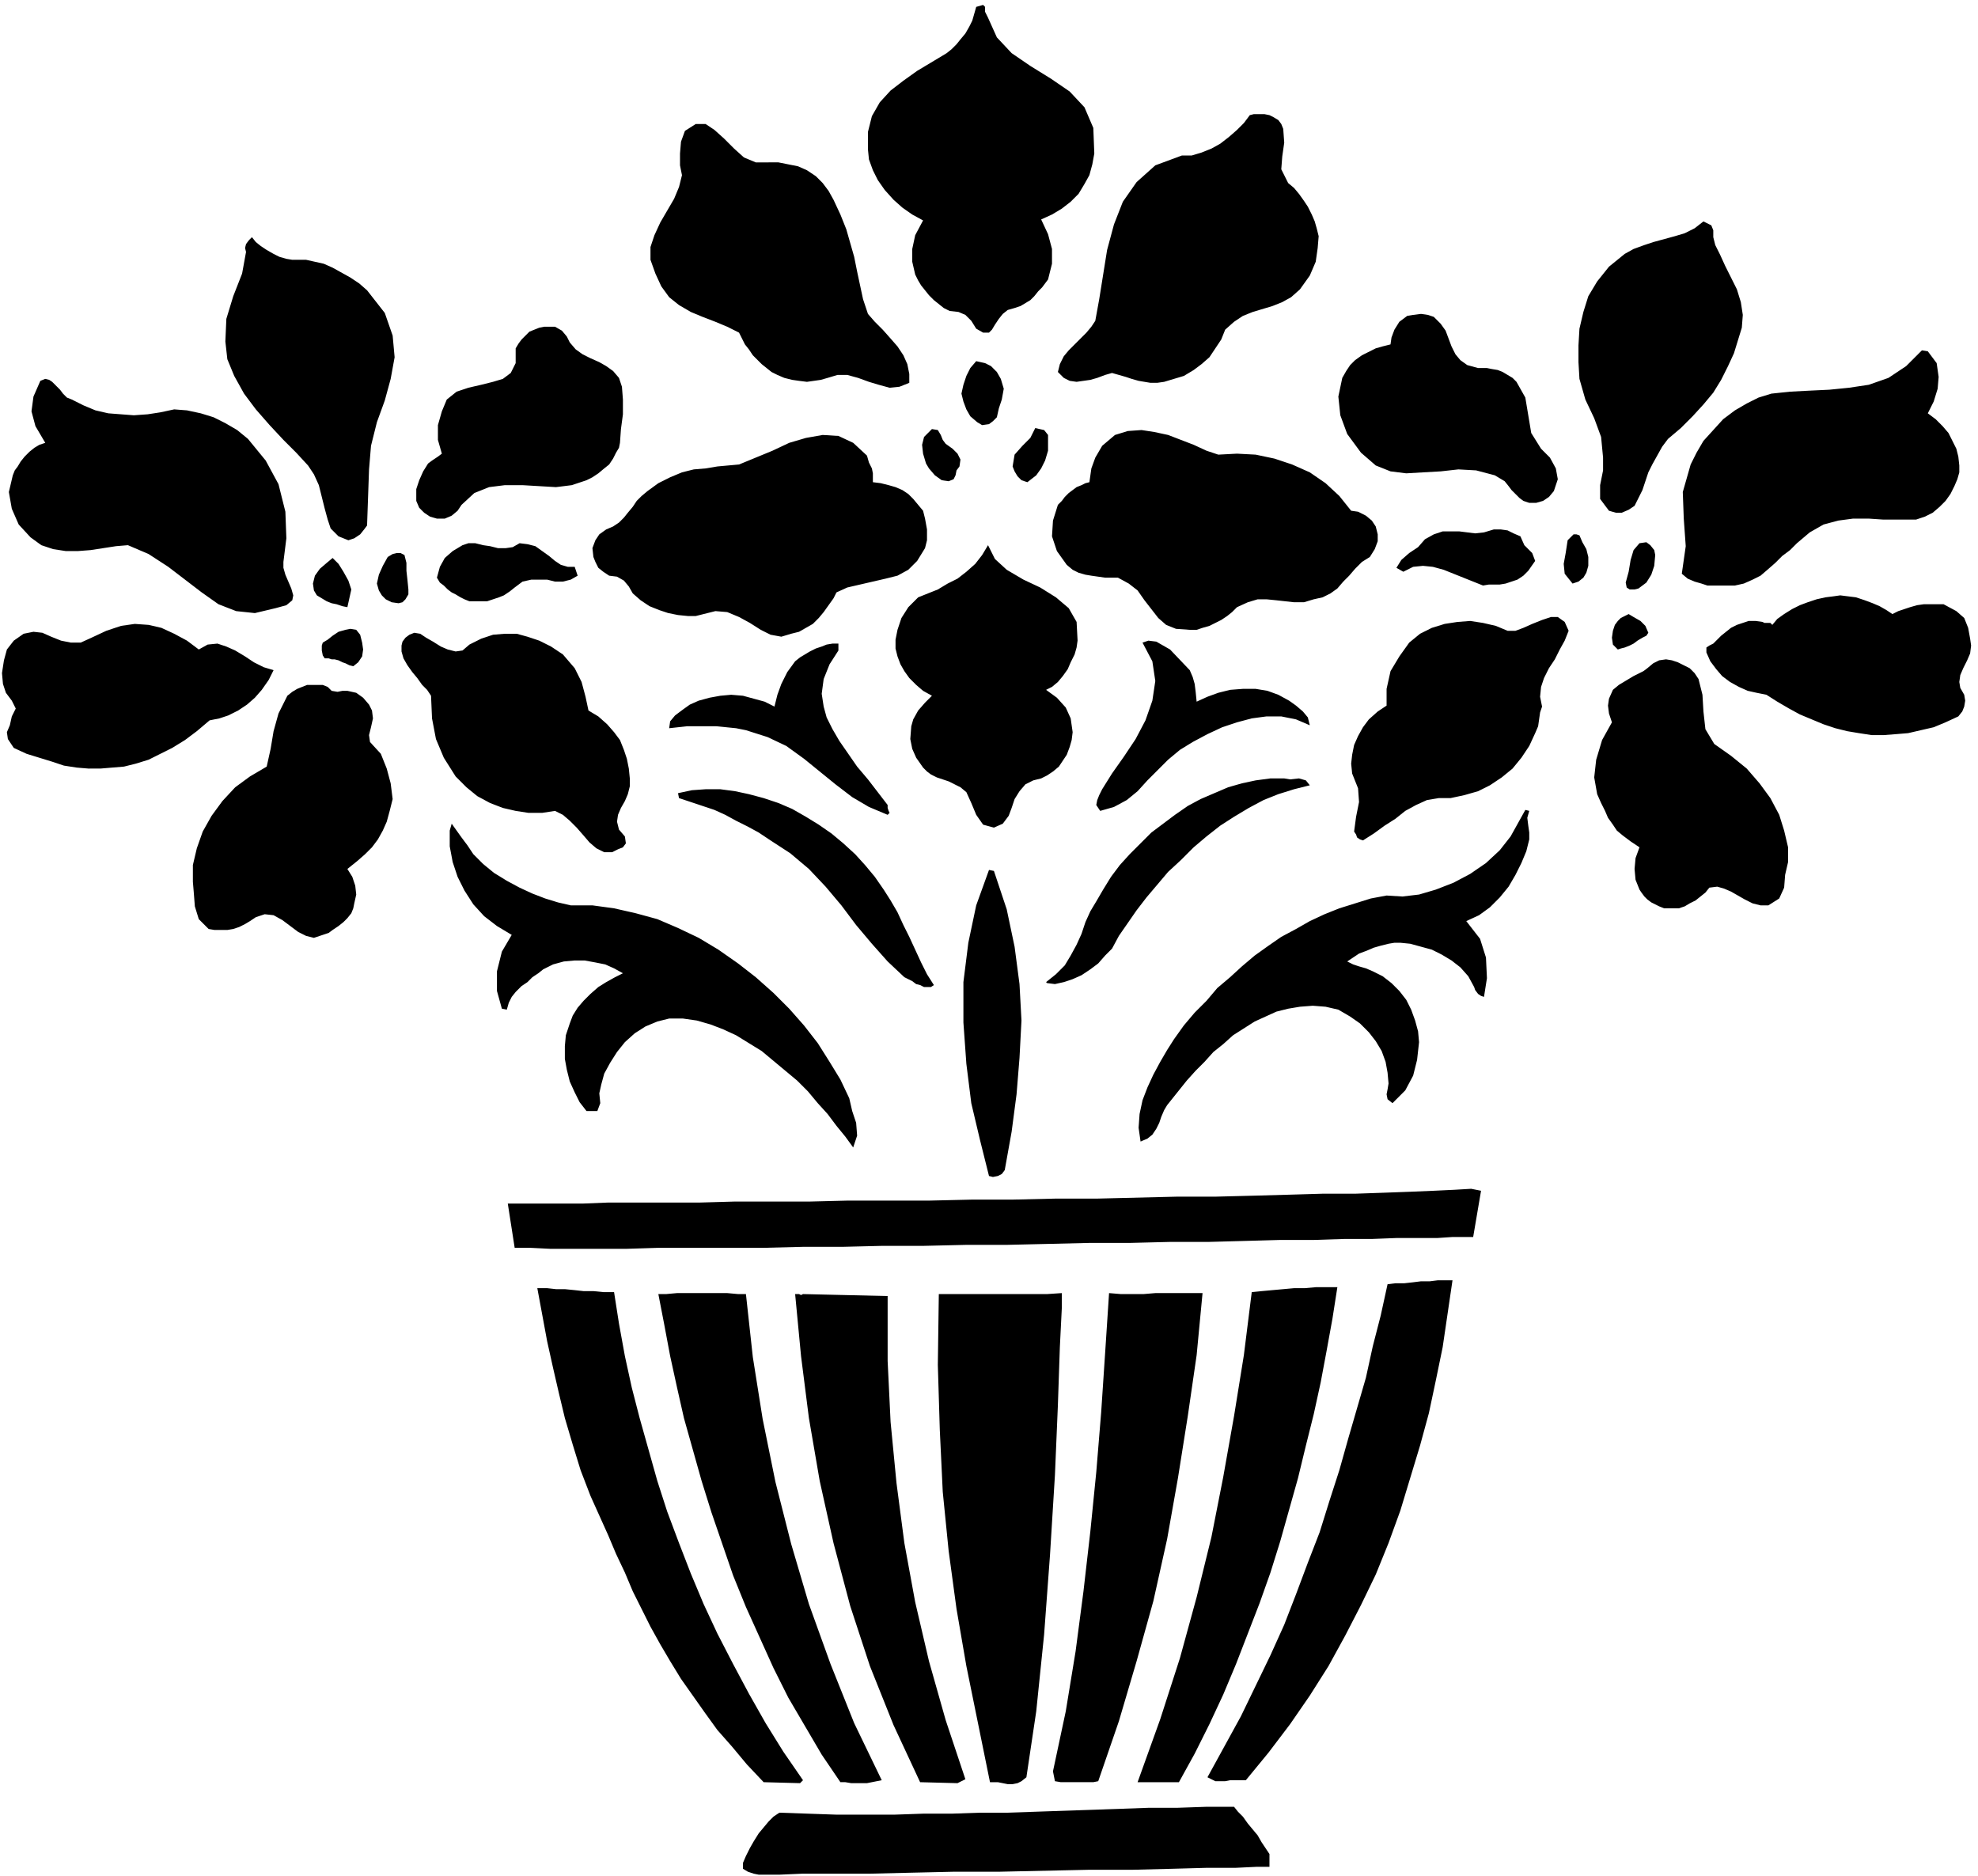<svg xmlns="http://www.w3.org/2000/svg" width="193.057" height="183.063" fill-rule="evenodd" stroke-linecap="round" preserveAspectRatio="none" viewBox="0 0 2010 1906"><path d="m1004 18 9 20 15 16 19 13 21 13 19 13 15 16 9 21 1 26-2 11-3 11-5 9-6 10-8 8-9 7-10 6-11 5 7 15 4 15v15l-4 16-3 4-3 4-4 4-4 5-4 4-5 3-5 3-6 2-7 2-5 4-4 5-4 6-3 5-3 3h-6l-7-4-5-8-6-6-7-3-9-1-6-3-5-4-5-4-5-5-4-5-4-5-3-5-3-6-3-13v-13l3-14 8-15-11-6-10-7-9-8-9-10-7-10-5-10-4-11-1-10v-18l4-16 8-14 11-12 13-10 14-10 15-9 15-9 5-4 5-5 4-5 5-6 4-7 3-6 2-7 2-7 7-2 2 2v5l3 6zm300 113 1 14-2 14-1 13 7 14 6 5 5 6 5 7 4 6 4 8 3 7 2 7 2 8-1 12-2 14-6 14-10 14-9 8-9 5-10 4-10 3-10 3-10 4-9 6-9 8-4 10-6 9-6 9-8 7-8 6-10 6-10 3-10 3-7 1h-7l-6-1-6-1-7-2-6-2-7-2-7-2-7 2-8 3-7 2-7 1-7 1-7-1-6-3-6-6 2-8 4-8 5-6 6-6 6-6 6-6 5-6 4-6 4-22 4-25 4-25 7-26 9-23 14-20 19-17 27-10h10l10-3 10-4 9-5 9-7 8-7 7-7 6-8 4-1h11l5 1 4 2 5 3 3 4 2 5zm-523 34h10l10 2 10 2 9 4 9 6 7 7 6 8 5 9 7 15 6 15 4 14 4 14 3 15 3 14 3 14 5 15 7 8 8 8 8 9 7 8 6 9 4 9 2 10v9l-10 4-10 1-11-3-10-3-11-4-11-3h-10l-10 3-7 2-7 1-7 1-8-1-7-1-8-2-7-3-6-3-5-4-5-4-5-5-4-4-4-6-4-5-3-6-3-6-12-6-12-5-13-5-12-5-12-7-10-8-8-11-6-13-5-14v-13l4-12 6-13 7-12 7-12 5-12 3-12-2-10v-12l1-12 4-11 11-7h10l9 6 10 9 10 10 10 9 12 5h13zm962 84 5 10 5 11 6 12 6 12 4 13 2 13-1 13-4 13-4 13-6 13-7 14-8 13-10 12-11 12-12 12-13 11-6 8-5 9-5 9-4 8-3 9-3 9-4 8-4 8-6 4-7 3h-6l-7-2-9-12v-14l3-15v-13l-2-21-7-19-9-19-6-21-1-17v-17l1-17 4-17 5-16 9-15 12-15 16-13 9-5 11-4 9-3 11-3 11-3 10-3 10-5 9-7 8 4 2 5v7l2 8zM302 264h9l9 2 9 2 9 4 9 5 9 5 9 6 8 7 18 23 8 23 2 22-4 22-6 22-8 22-6 24-2 24-2 57-3 4-4 5-6 4-6 2-10-4-8-8-3-9-3-11-3-12-3-12-5-11-6-9-12-13-13-13-14-15-14-16-12-16-10-18-7-17-2-18 1-23 7-23 9-23 4-22-1-4 1-4 3-4 3-3 4 5 5 4 6 4 7 4 6 3 7 2 6 1h5zm1200 110h9l5 1 6 1 5 2 5 3 5 3 4 4 9 16 3 18 3 18 10 16 9 9 6 11 2 11-4 12-5 6-6 4-7 2h-7l-6-2-4-3-4-4-4-4-3-4-4-5-5-3-5-3-19-5-18-1-18 2-18 1-17 1-16-2-15-6-15-13-14-19-7-19-2-19 4-19 4-7 4-6 5-5 7-5 6-3 8-4 7-2 8-2 1-7 3-8 5-8 8-6 6-1 8-1 7 1 6 2 7 7 5 7 3 8 3 8 4 8 5 6 7 5 11 3zm-923-26 6 7 7 5 8 4 9 4 7 4 7 5 6 7 3 9 1 13v15l-2 15-1 14-1 5-3 5-3 6-4 6-5 4-6 5-6 4-6 3-15 5-16 2-17-1-17-1h-18l-16 2-15 6-13 12-4 6-6 5-7 3h-8l-7-2-6-4-5-5-3-7v-12l3-9 4-9 5-8 4-3 3-2 3-2 4-3-4-14v-15l4-14 5-12 10-8 12-4 13-3 12-3 10-3 8-6 5-10v-15l3-5 3-4 4-4 4-4 5-2 5-2 5-1h11l7 4 5 6 3 6zm1389 21 2 14-1 12-4 13-6 12 8 6 7 7 6 7 4 8 4 8 2 8 1 9v7l-2 7-3 7-4 8-5 7-6 6-7 6-8 4-9 3h-33l-15-1h-16l-15 2-15 4-14 8-13 11-7 7-8 6-7 7-8 7-7 6-8 4-9 4-9 2h-28l-6-2-7-2-7-3-6-5 4-28-2-28-1-27 8-28 6-12 7-12 10-11 10-11 12-9 12-7 12-6 13-4 19-2 19-1 21-1 20-2 20-3 20-7 18-12 16-16 6 1 3 4 3 4 3 4zm-951 16 3 10-2 11-3 9-2 9-4 4-4 3-7 1-5-3-7-6-4-7-3-8-2-8 2-9 3-9 4-8 6-7 9 2 6 3 6 6 4 7zm-840 31 13 1 14 3 13 4 12 6 12 7 11 9 9 11 9 11 13 24 7 28 1 27-3 24v6l2 7 3 7 3 7 2 7-1 5-6 5-11 3-21 5-19-2-18-7-17-12-17-13-17-13-20-13-21-9-12 1-13 2-13 2-13 1H67l-13-2-12-4-11-8-12-13-7-16-3-17 4-17 2-5 3-4 3-5 4-5 5-5 5-4 5-3 6-2-10-17-4-15 2-15 7-16 5-2 4 1 3 2 4 4 4 4 3 4 4 4 5 2 12 6 12 5 13 3 13 1 13 1 14-1 13-2 14-3zm888 42-3 10-4 8-5 7-9 7-6-2-4-4-3-5-2-5 2-12 8-9 8-8 5-10 9 2 4 5v16zm-104-7 7 5 5 5 3 6-1 7-3 4-1 5-2 4-5 2-7-1-7-5-6-7-3-5-3-10-1-9 2-8 8-8 6 1 3 5 2 5 3 4zm277 11 19-1 19 1 19 4 18 6 18 8 16 11 14 13 12 15 7 1 8 4 6 5 4 6 2 8v7l-3 8-5 8-8 5-7 7-6 7-6 6-6 7-7 5-8 4-9 2-10 3h-10l-9-1-9-1-10-1h-9l-10 3-11 5-5 5-5 4-6 4-6 3-6 3-7 2-6 2h-7l-14-1-10-4-8-7-7-9-7-9-7-10-9-7-11-6h-13l-7-1-7-1-6-1-7-2-6-3-6-5-10-14-5-15 1-16 5-16 4-4 3-4 4-4 4-3 4-3 5-2 4-2 4-1 2-14 4-11 7-12 13-11 13-4 14-1 13 2 14 3 13 5 13 5 13 6 12 4zm-357 1 2 7 3 6 1 5v9l8 1 8 2 7 2 7 3 6 4 5 5 5 6 5 6 2 8 2 11v11l-2 8-8 13-9 9-11 6-12 3-13 3-13 3-13 3-11 5-3 6-5 7-5 7-5 6-6 6-7 4-7 4-8 2-10 3-11-2-10-5-11-7-11-6-12-5-12-1-12 3-8 2h-8l-10-1-10-2-9-3-10-4-9-6-8-7-4-7-5-6-7-4-8-1-6-4-5-4-3-6-2-5-1-9 3-8 4-6 7-5 7-3 6-4 5-5 4-5 5-6 4-6 5-5 6-5 11-8 12-6 12-5 12-3 12-1 12-2 11-1 11-1 17-7 17-7 17-8 17-5 17-3 16 1 15 7 14 13zm664 82 4 9 8 8 3 8-7 10-5 5-6 4-6 2-6 2-6 1h-11l-6 1-10-4-10-4-10-4-10-4-11-3-10-1-10 1-10 5-7-4 5-8 8-7 9-6 7-8 9-5 9-3h17l8 1 8 1 9-1 10-3h7l7 1 6 3 7 3zm69 30-2 7-3 5-5 4-6 2-8-10-1-10 2-11 2-13 3-3 3-3h3l3 1 3 7 4 7 2 8v9zM528 552l8 1 8 2 7 5 7 5 6 5 6 4 7 2h7l3 9-7 4-8 2h-8l-8-2h-16l-9 2-8 6-5 4-6 4-5 2-6 2-6 2h-18l-5-2-4-2-5-3-4-2-4-3-4-4-4-3-3-5 3-11 5-9 8-7 10-6 6-2h7l8 2 7 1 8 2h8l7-1 7-4zm1154 12-1 11-3 9-5 8-8 6-4 1h-5l-3-2-1-5 3-11 2-12 3-10 6-7 7-1 4 3 4 5 1 5zm-587 87-1 7-2 7-4 8-3 7-5 7-5 6-6 5-6 3 11 8 9 10 5 11 2 14-1 8-2 7-3 8-4 6-4 6-6 5-6 4-6 3-8 2-8 4-6 7-5 8-3 9-3 8-6 8-9 4-11-3-7-10-5-12-5-11-6-5-6-3-6-3-6-2-6-2-6-3-4-3-4-4-7-10-4-9-2-10 1-13 2-7 5-9 7-8 7-7-9-5-7-6-7-7-5-7-4-7-3-8-2-8v-9l2-10 4-12 7-11 10-10 10-4 10-4 10-6 10-5 9-7 9-8 7-9 6-10 7 14 12 11 17 10 17 8 16 10 13 11 8 14 1 19zm-680-52v5l-3 5-3 3-4 1-7-1-6-3-4-4-3-5-2-7 2-9 4-9 5-9 5-3 4-1h4l4 2 2 8v8l1 9 1 10zm-58 0-4 18-5-1-6-2-5-1-5-2-5-3-5-3-3-5-1-7 2-8 5-7 7-6 6-5 6 6 5 8 5 9 3 9zm1566 25 6-3 6-2 6-2 7-2 7-1h20l13 7 8 7 4 10 2 11 1 7-1 8-3 7-4 8-3 7-1 7 1 6 4 7 1 6-1 6-2 5-4 5-13 6-12 5-13 3-13 3-12 1-13 1h-12l-13-2-12-2-12-3-12-4-12-5-12-5-11-6-12-7-11-7-10-2-9-2-9-4-9-5-8-6-6-7-6-8-4-9v-5l3-2 4-2 3-3 5-5 5-4 5-4 6-3 6-2 6-2h7l7 1 2 1h6l2 2 5-6 7-5 8-5 8-4 8-3 9-3 9-2 8-1 7-1 8 1 8 1 9 3 8 3 7 3 7 4 6 4zm-248 19-2 3-4 2-5 3-4 3-4 2-5 2-4 1-3 1-5-5-1-7 1-7 2-6 3-4 3-3 4-2 4-2 5 3 7 4 5 5 3 7zm-81-2-4 10-5 9-5 10-6 9-5 10-3 9-1 10 2 10-2 6-1 7-1 7-3 7-6 13-8 12-9 11-11 9-12 8-12 6-14 4-14 3h-12l-12 2-11 5-11 6-10 8-11 7-11 8-11 7-3-1-3-2-1-3-2-3 2-15 3-15-1-14-6-15-1-10 1-9 2-10 4-9 5-9 6-8 9-8 9-6v-17l4-18 9-15 10-14 11-9 12-6 13-4 13-2 13-1 13 2 13 3 12 5h8l8-3 9-4 10-4 9-3h7l7 5 4 9zM202 660l9-5 10-1 9 3 9 4 10 6 9 6 10 5 10 3-5 10-7 10-7 8-8 7-9 6-10 5-9 3-10 2-13 11-12 9-13 8-12 6-12 6-13 4-12 3-12 1-12 1H90l-12-1-13-2-12-4-13-4-13-4-13-6-6-9-1-7 3-7 2-9 4-8-4-8-6-8-3-9-1-11 2-13 3-11 7-9 10-7 10-2 9 1 9 4 10 4 10 2h10l11-5 15-7 15-5 14-2 14 1 13 3 13 6 13 7 12 9zm166-7 1 7-1 7-4 6-5 4-4-1-4-2-3-1-4-2-4-1h-3l-3-1h-4l-2-3-1-5v-5l1-3 5-3 5-4 6-4 7-2 5-1 6 1 4 5 2 8zm109 2 12-6 12-4 12-1h12l11 3 12 4 12 6 12 8 12 14 7 14 4 15 3 14 10 6 9 8 7 8 6 8 4 10 3 9 2 10 1 10v8l-2 8-3 7-4 7-3 7-1 7 2 8 6 7 1 7-3 4-5 2-6 3h-8l-8-4-7-6-6-7-7-8-7-7-7-6-8-4-13 2h-14l-13-2-13-3-13-5-13-7-11-9-11-11-12-19-8-19-4-21-1-23-4-6-5-5-5-7-5-6-5-7-4-7-2-7v-6l1-4 3-4 4-3 5-2 6 1 6 4 7 4 8 5 7 3 8 2 7-1 7-6zm732 26 3 7 2 7 1 8 1 10 11-5 11-4 12-3 13-1h13l12 2 11 4 11 6 7 5 7 6 5 6 2 8-14-6-15-3h-15l-15 2-15 4-15 5-15 7-15 8-13 8-12 10-11 11-10 10-10 11-11 9-13 7-14 4-4-6 1-5 2-5 3-6 10-16 12-17 12-18 10-19 7-20 3-20-3-20-10-19 6-2 8 1 7 4 7 4 20 21zm-357-20-9 14-6 15-2 15 2 13 3 11 6 12 7 12 9 13 9 13 11 13 10 13 10 13v3l1 3 1 2-2 2-19-8-17-10-17-13-16-13-16-13-18-13-19-9-22-7-10-2-10-1-10-1h-30l-9 1-9 1 1-7 5-6 8-6 7-5 9-4 11-3 11-2 11-1 12 1 11 3 11 3 10 5 3-12 4-11 6-12 8-11 5-4 5-3 5-3 6-3 6-2 5-2 6-1h6v7zm874 29 4 16 1 17 2 18 9 15 17 12 16 13 13 15 11 15 9 17 5 16 4 17v15l-3 13-1 13-5 11-11 7h-8l-8-2-8-4-7-4-7-4-7-3-7-2-8 1-4 5-5 4-5 4-6 3-5 3-6 2h-15l-5-2-4-2-4-2-4-3-3-3-3-4-2-3-4-10-1-11 1-11 4-11-9-6-8-6-6-5-4-6-5-7-3-7-4-8-4-9-3-17 2-18 6-20 10-18-3-9-1-8 1-7 4-9 6-5 5-3 5-3 5-3 4-2 6-3 4-3 6-5 6-3 7-1 6 1 6 2 6 3 6 3 5 5 4 6zM353 702l9 2 7 5 6 7 3 6 1 8-2 9-2 8 1 7 11 12 6 15 4 15 2 16-3 12-3 11-4 9-5 9-6 8-7 7-8 7-10 8 5 8 3 9 1 9-2 9-1 5-2 5-4 5-4 4-5 4-6 4-4 3-6 2-9 3-8-2-8-4-8-6-8-6-9-5-9-1-9 3-6 4-5 3-6 3-6 2-6 1h-13l-6-1-10-10-4-13-1-13-1-12v-17l4-17 6-17 9-16 11-15 13-14 15-11 17-10 4-18 3-18 5-18 9-18 5-4 5-3 5-2 5-2h16l5 2 4 4 6 1 5-1h5zm978 96-16 4-16 5-15 6-15 8-15 9-14 9-14 11-13 11-13 13-13 12-11 13-11 13-10 13-9 13-9 13-7 13-7 7-7 8-8 6-9 6-9 4-9 3-9 2-8-1-1-1 10-8 9-9 6-10 6-11 5-11 4-12 5-11 6-10 7-12 8-13 9-12 10-11 11-11 11-11 12-9 12-9 13-9 13-7 14-6 14-6 14-4 14-3 15-2h14l6 1 9-1 7 2 4 5zM898 904l7 11 7 12 6 13 6 12 6 13 6 13 6 12 7 11-3 2h-7l-4-2-4-1-4-3-4-2-4-2-17-16-16-18-16-19-15-20-16-19-17-18-19-16-20-13-12-8-11-6-12-6-11-6-11-5-12-4-12-4-12-4-1-5 14-3 14-1h15l15 2 14 3 15 4 15 5 14 6 14 8 13 8 13 9 12 10 12 11 10 11 10 12 9 13zm656-80-2 7 1 8 1 7v7l-3 12-5 12-6 12-7 12-9 11-10 10-11 8-13 6 14 18 6 19 1 21-3 19-3-1-3-2-3-4-1-3-6-11-8-9-9-7-10-6-10-5-11-3-11-3-10-1h-6l-6 1-8 2-7 2-7 3-8 3-6 4-6 4 6 3 6 2 7 2 7 3 10 5 9 7 8 8 7 9 5 10 4 11 3 11 1 11-2 18-4 16-8 15-13 13-5-4-1-5 1-5 1-6-1-11-2-11-4-11-6-10-7-9-9-9-10-7-12-7-13-3-13-1-13 1-12 2-12 3-11 5-11 5-11 7-11 7-10 9-10 8-9 10-9 9-9 10-8 10-8 10-4 5-3 5-3 7-2 6-3 6-4 6-5 4-7 3-2-14 1-14 3-14 5-13 6-13 7-13 7-12 7-11 10-14 11-13 12-12 11-13 13-11 12-11 13-11 14-10 13-9 15-8 14-8 15-7 15-6 16-5 16-5 16-3 16 1 17-2 17-5 18-7 17-9 16-11 14-13 11-14 15-27 4 1zM481 868l10 10 11 9 13 8 13 7 13 6 13 5 13 4 13 3h22l22 3 22 5 22 6 21 9 21 10 20 12 20 14 18 14 18 16 16 16 15 17 14 18 12 19 11 18 9 19 3 13 4 12 1 13-4 12-8-11-9-11-9-12-10-11-10-12-11-11-12-10-12-10-12-10-13-8-13-8-13-6-13-5-14-4-14-2h-14l-12 3-12 5-11 7-10 9-8 10-7 11-6 11-3 11-2 9 1 10-3 8h-11l-7-9-5-10-5-11-3-12-2-11v-13l1-11 4-12 3-8 5-8 6-7 7-7 8-7 8-5 9-5 8-4-9-5-9-4-10-2-11-2h-10l-11 1-11 3-10 5-5 4-6 4-5 5-6 4-6 6-4 5-3 6-2 7-5-1-5-18v-20l5-20 10-17-15-9-13-10-11-12-9-14-7-14-5-15-3-16v-16l2-7 5 7 5 7 6 8 6 9zm529 17 13 39 8 38 5 38 2 37-2 38-3 37-5 38-7 39-3 4-4 2-5 1-4-1-9-36-9-38-5-40-3-42v-41l5-40 8-38 13-36 5 1zm487 372h-21l-15 1h-41l-26 1h-28l-31 1h-34l-36 1-37 1h-39l-40 1h-41l-42 1-43 1h-41l-43 1h-42l-41 1h-40l-40 1H669l-32 1h-78l-20-1h-16l-7-45h77l25-1h93l35-1h76l40-1h83l43-1h41l43-1h42l41-1 41-1h39l39-1 36-1 34-1h33l29-1 27-1 24-1 21-1 17-1 10 2-8 47zm-21 44-5 34-5 34-7 34-7 33-9 33-10 33-10 33-12 33-13 32-15 31-16 31-17 31-19 30-20 29-22 29-23 28h-16l-5 1h-10l-4-2-4-2 17-31 17-31 15-31 15-31 14-31 12-31 12-32 12-31 10-32 10-31 9-32 9-31 9-31 7-32 8-31 7-32 8-1h9l9-1 8-1h9l8-1h15zm-117 7-5 32-6 33-6 32-7 32-8 32-8 33-9 32-9 32-10 32-11 31-12 31-12 31-13 31-14 30-15 30-16 29h-42l23-64 20-62 17-62 15-61 12-61 11-62 10-62 8-64 10-1 11-1 11-1 11-1h11l11-1h22zm-735 5 5 32 6 33 7 32 8 31 9 32 9 32 10 31 12 32 12 31 13 31 14 30 16 31 16 30 17 30 18 29 20 29-3 3-37-1-17-18-15-18-15-17-13-18-12-17-12-17-11-18-10-17-10-18-9-18-9-18-8-19-9-19-8-19-9-20-9-20-10-26-8-26-8-27-6-25-6-26-6-27-5-27-5-27h10l9 1h9l10 1 9 1h10l10 1h11zm598 1-6 63-9 62-10 63-11 62-14 63-17 61-18 61-21 61-5 1h-33l-6-1-2-10 13-61 10-61 8-61 7-61 6-60 5-61 4-60 4-61 12 1h23l12-1h48zm-464 1 7 64 10 63 13 64 16 63 18 61 22 61 24 60 28 58-5 1-5 1-5 1h-16l-6-1h-5l-19-28-17-29-17-29-15-30-14-31-14-31-13-32-11-32-11-32-10-32-9-32-9-32-7-31-7-32-6-32-6-31h8l11-1h51l11 1h8zm144 2v66l3 62 6 62 8 61 11 60 14 60 17 60 20 60-8 4-38-1-27-58-24-60-20-61-17-64-14-63-11-64-8-63-6-63h4l2 1 2-1 86 2zm177-3v15l-2 40-2 59-3 71-5 81-6 81-8 78-10 67-5 4-4 2-5 1h-5l-5-1-5-1h-8l-12-59-12-59-10-58-8-59-6-60-3-63-2-66 1-72h110l15-1zm211 570v13h-13l-21 1h-29l-36 1-40 1h-44l-46 1-46 1h-46l-44 1-42 1h-68l-23 1h-21l-5-1-6-2-5-3v-6l3-7 4-8 4-7 5-8 5-6 5-6 5-5 6-4 29 1 29 1h59l29-1h29l29-1h28l29-1 29-1 29-1 29-1 28-1h29l29-1h28l4 5 5 5 5 7 5 6 5 6 4 7 4 6 4 6z" style="fill:#000;stroke:none"/></svg>
